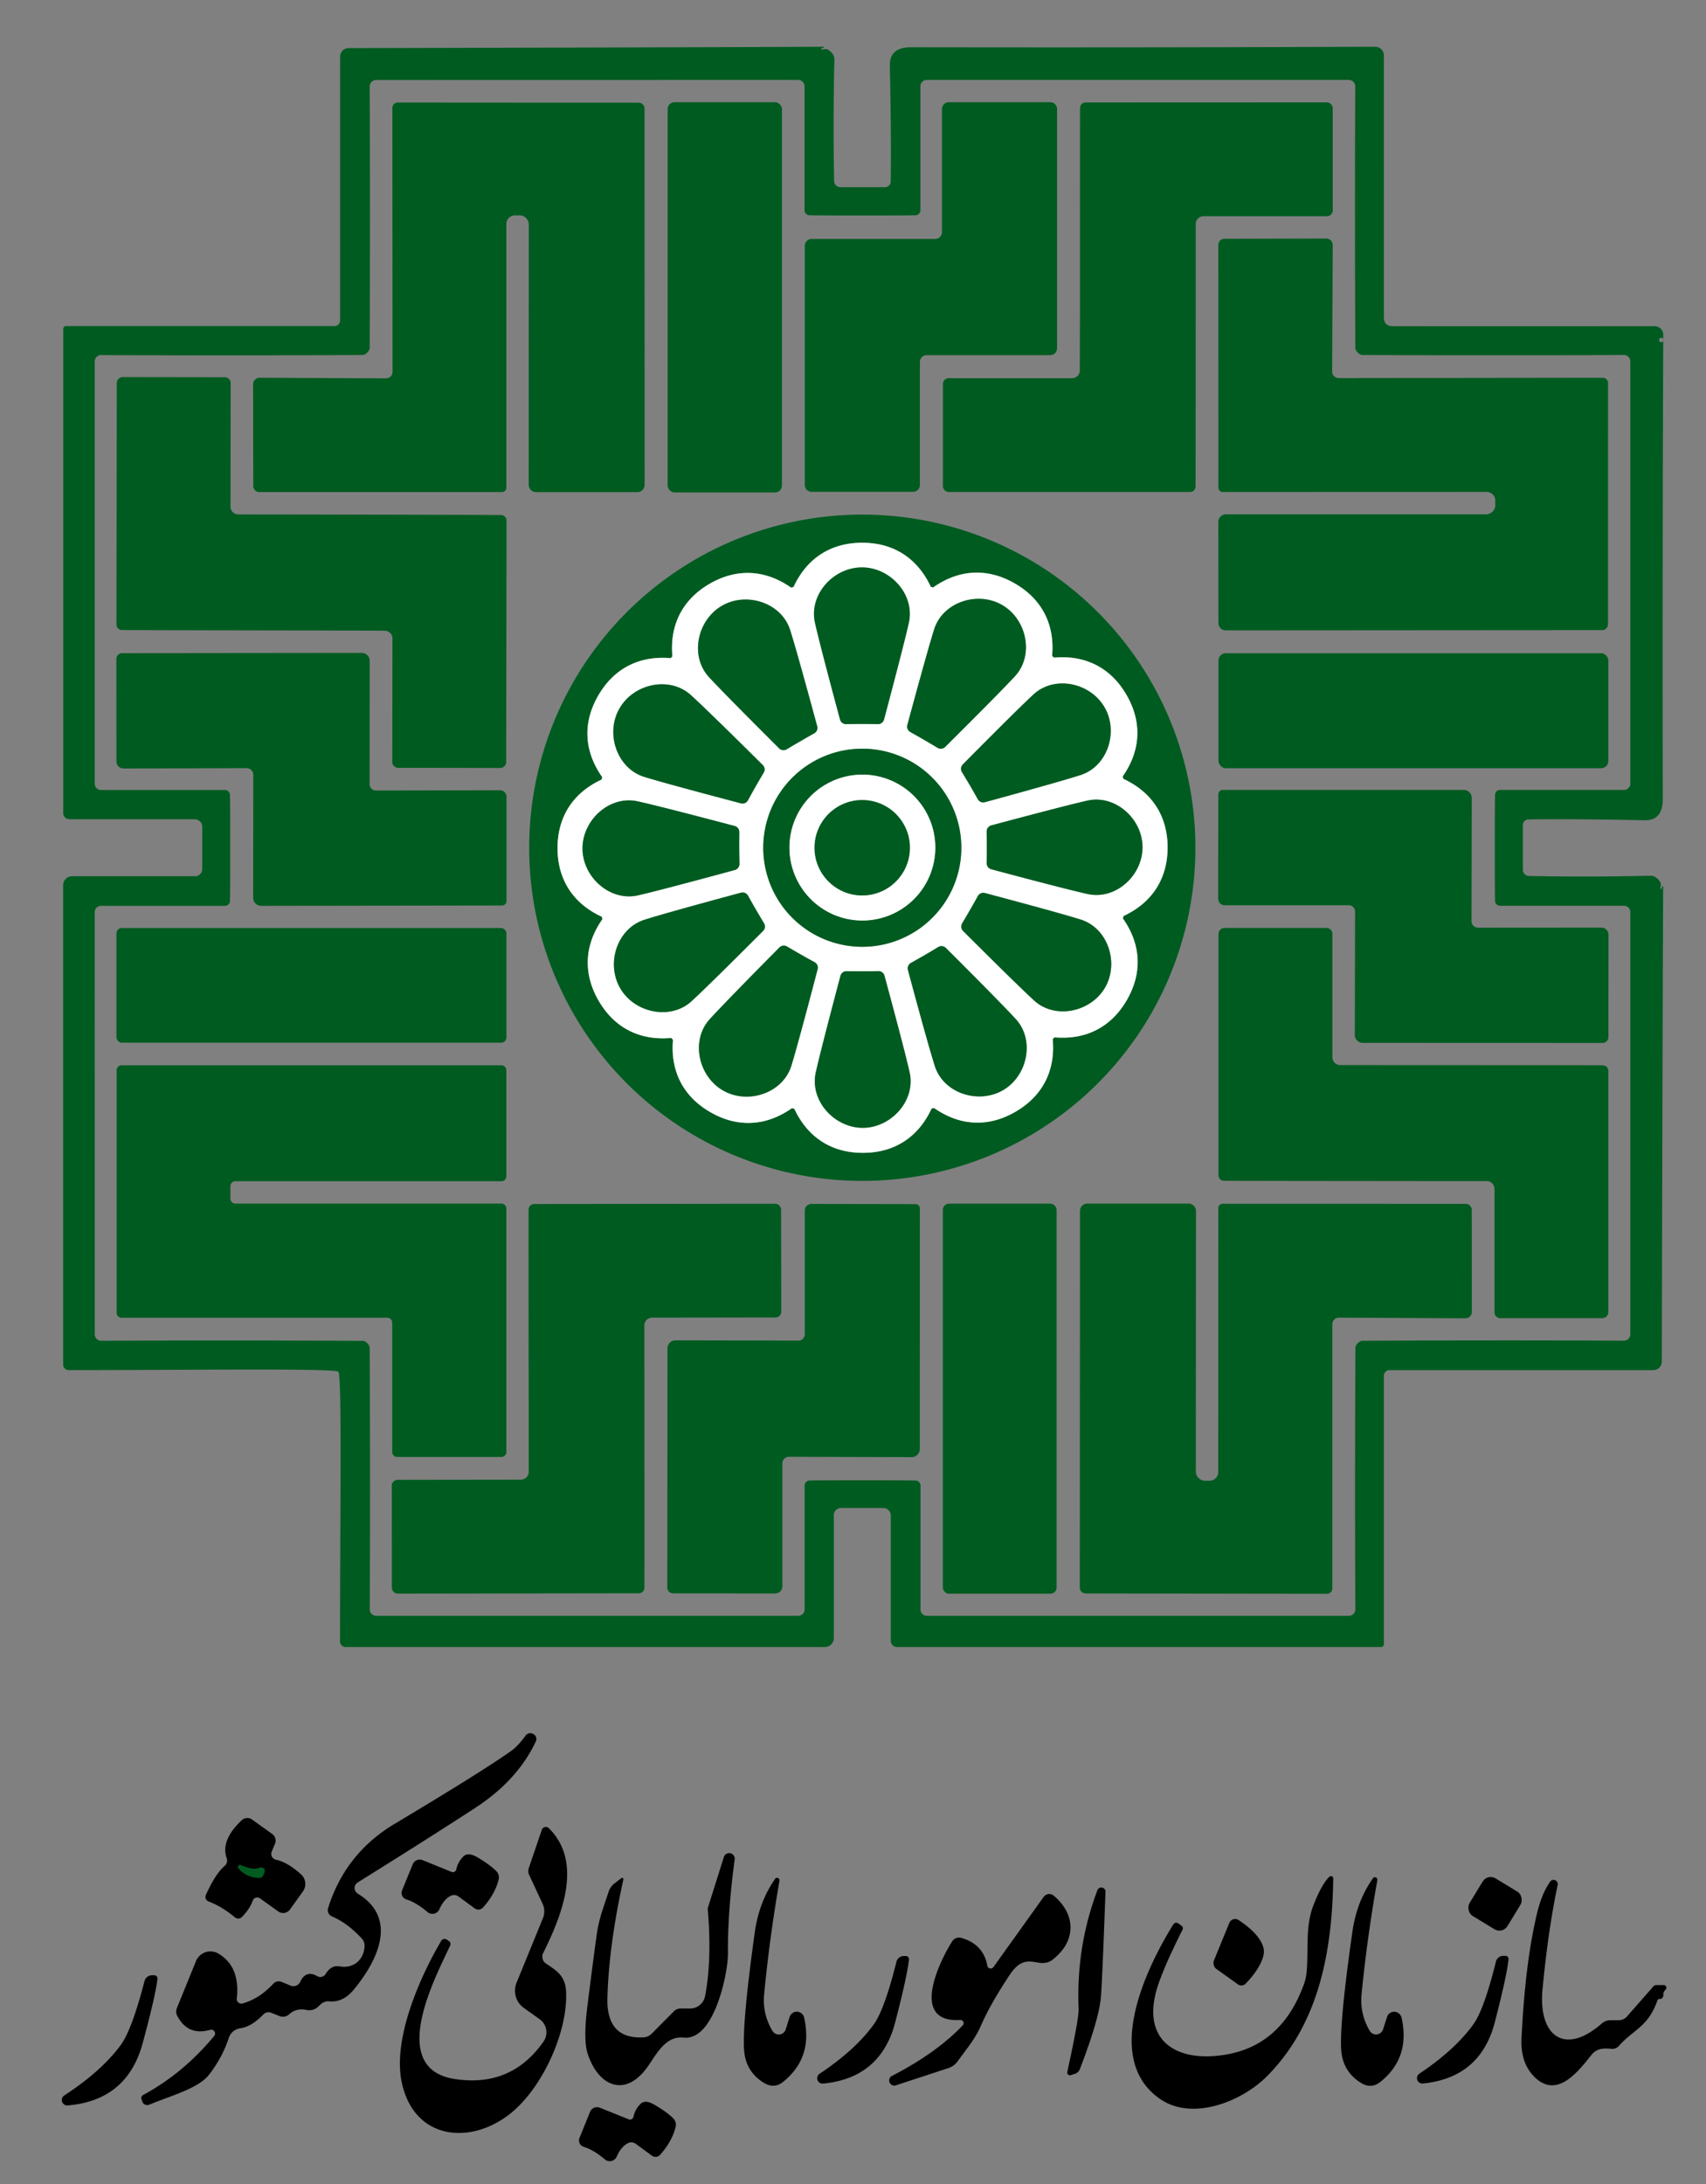 <svg xmlns="http://www.w3.org/2000/svg" viewBox="0.00 0.00 200.00 256.00"><rect x="0.00" y="0.00" width="200.00" height="256.00" fill="#808080" stroke="none"/><g stroke-width="2.00" fill="none" stroke-linecap="butt"><path stroke="#80ad90" vector-effect="non-scaling-stroke" d="   M 92.89 68.84   C 92.73 68.89 92.76 68.89 92.67 68.83   C 89.68 66.77 86.37 66.59 83.19 68.43   C 80.02 70.27 78.52 73.23 78.82 76.85   C 78.83 76.96 78.84 76.93 78.73 77.05   C 78.61 77.17 78.64 77.15 78.53 77.14   C 74.91 76.86 71.96 78.36 70.13 81.54   C 68.29 84.72 68.48 88.03 70.55 91.02   C 70.61 91.11 70.61 91.08 70.57 91.24   C 70.52 91.39 70.54 91.37 70.44 91.42   C 67.16 92.98 65.36 95.75 65.36 99.43   C 65.37 103.10 67.18 105.87 70.47 107.42   C 70.57 107.47 70.55 107.44 70.59 107.60   C 70.63 107.76 70.64 107.73 70.57 107.82   C 68.51 110.81 68.34 114.12 70.18 117.30   C 72.02 120.48 74.98 121.97 78.60 121.67   C 78.71 121.66 78.68 121.65 78.79 121.77   C 78.91 121.88 78.90 121.85 78.89 121.96   C 78.60 125.58 80.10 128.54 83.29 130.37   C 86.47 132.20 89.78 132.01 92.76 129.95   C 92.85 129.88 92.82 129.89 92.98 129.93   C 93.14 129.97 93.11 129.95 93.16 130.05   C 94.72 133.33 97.50 135.14 101.17 135.13   C 104.84 135.13 107.62 133.31 109.17 130.03   C 109.21 129.93 109.19 129.95 109.35 129.91   C 109.51 129.86 109.48 129.86 109.57 129.92   C 112.56 131.98 115.87 132.16 119.04 130.32   C 122.22 128.48 123.72 125.52 123.42 121.90   C 123.41 121.79 123.39 121.82 123.51 121.70   C 123.63 121.58 123.60 121.60 123.71 121.60   C 127.33 121.89 130.28 120.39 132.11 117.21   C 133.94 114.03 133.76 110.72 131.69 107.73   C 131.63 107.64 131.63 107.67 131.67 107.51   C 131.72 107.36 131.70 107.38 131.80 107.33   C 135.08 105.77 136.88 102.99 136.88 99.32   C 136.87 95.65 135.06 92.88 131.77 91.33   C 131.67 91.28 131.69 91.30 131.65 91.15   C 131.61 90.99 131.60 91.02 131.67 90.93   C 133.73 87.94 133.90 84.63 132.06 81.45   C 130.22 78.27 127.26 76.78 123.64 77.08   C 123.53 77.09 123.56 77.10 123.45 76.98   C 123.33 76.87 123.34 76.90 123.35 76.79   C 123.64 73.17 122.14 70.21 118.95 68.38   C 115.77 66.55 112.46 66.74 109.48 68.80   C 109.39 68.87 109.42 68.86 109.26 68.82   C 109.10 68.78 109.12 68.80 109.08 68.70   C 107.52 65.42 104.74 63.61 101.07 63.62   C 97.39 63.62 94.62 65.44 93.07 68.72   C 93.02 68.82 93.05 68.80 92.89 68.84"></path><path stroke="#80ad90" vector-effect="non-scaling-stroke" d="   M 101.04 66.51   C 97.69 66.51 94.81 69.71 95.54 72.99   Q 96.10 75.50 98.48 84.34   A 0.73 0.73 0.0 0 0 99.20 84.88   Q 100.09 84.86 101.06 84.86   Q 102.02 84.86 102.91 84.88   A 0.73 0.73 0.0 0 0 103.64 84.33   Q 105.99 75.49 106.55 72.98   C 107.27 69.69 104.38 66.50 101.04 66.51"></path><path stroke="#80ad90" vector-effect="non-scaling-stroke" d="   M 84.63 71.01   C 81.73 72.69 80.84 76.90 83.12 79.37   Q 84.86 81.26 91.34 87.72   A 0.73 0.73 0.0 0 0 92.24 87.82   Q 93.00 87.36 93.84 86.88   Q 94.67 86.39 95.45 85.96   A 0.73 0.73 0.0 0 0 95.80 85.12   Q 93.41 76.30 92.63 73.85   C 91.61 70.64 87.51 69.33 84.63 71.01"></path><path stroke="#80ad90" vector-effect="non-scaling-stroke" d="   M 117.49 70.92   C 114.62 69.25 110.54 70.56 109.52 73.75   Q 108.75 76.19 106.37 84.98   A 0.73 0.73 0.0 0 0 106.73 85.81   Q 107.50 86.24 108.33 86.72   Q 109.16 87.20 109.92 87.66   A 0.73 0.73 0.0 0 0 110.81 87.55   Q 117.26 81.13 119.00 79.25   C 121.26 76.78 120.37 72.59 117.49 70.92"></path><path stroke="#80ad90" vector-effect="non-scaling-stroke" d="   M 72.62 83.05   C 70.95 85.95 72.30 90.05 75.52 91.06   Q 77.98 91.82 86.85 94.16   A 0.73 0.73 0.0 0 0 87.69 93.80   Q 88.11 93.02 88.59 92.18   Q 89.07 91.34 89.53 90.57   A 0.73 0.73 0.0 0 0 89.42 89.67   Q 82.90 83.21 81.00 81.48   C 78.50 79.21 74.28 80.13 72.62 83.05"></path><path stroke="#80ad90" vector-effect="non-scaling-stroke" d="   M 129.48 82.89   C 127.80 80.01 123.62 79.13 121.16 81.40   Q 119.28 83.14 112.88 89.60   A 0.73 0.73 0.0 0 0 112.77 90.50   Q 113.23 91.25 113.72 92.08   Q 114.20 92.91 114.63 93.68   A 0.73 0.73 0.0 0 0 115.46 94.03   Q 124.24 91.63 126.67 90.85   C 129.86 89.83 131.16 85.75 129.48 82.89"></path><path stroke="#80ad90" vector-effect="non-scaling-stroke" d="   M 112.70 99.37   A 11.61 11.61 0.0 0 0 101.09 87.76   A 11.61 11.61 0.0 0 0 89.48 99.37   A 11.61 11.61 0.0 0 0 101.09 110.98   A 11.61 11.61 0.0 0 0 112.70 99.37"></path><path stroke="#80ad90" vector-effect="non-scaling-stroke" d="   M 68.29 99.47   C 68.30 102.81 71.51 105.69 74.79 104.95   Q 77.30 104.38 86.14 101.98   A 0.73 0.73 0.0 0 0 86.69 101.25   Q 86.67 100.37 86.66 99.40   Q 86.66 98.43 86.67 97.54   A 0.73 0.73 0.0 0 0 86.13 96.82   Q 77.27 94.48 74.75 93.93   C 71.46 93.21 68.28 96.11 68.29 99.47"></path><path stroke="#80ad90" vector-effect="non-scaling-stroke" d="   M 133.94 99.31   C 133.94 95.99 130.76 93.12 127.50 93.84   Q 125.00 94.40 116.21 96.75   A 0.73 0.73 0.0 0 0 115.67 97.48   Q 115.68 98.36 115.68 99.32   Q 115.68 100.28 115.67 101.16   A 0.73 0.73 0.0 0 0 116.21 101.89   Q 125.00 104.24 127.50 104.79   C 130.77 105.52 133.94 102.65 133.94 99.31"></path><path stroke="#80ad90" vector-effect="non-scaling-stroke" d="   M 72.71 115.84   C 74.38 118.73 78.60 119.63 81.08 117.35   Q 82.98 115.61 89.46 109.12   A 0.73 0.73 0.0 0 0 89.56 108.21   Q 89.10 107.45 88.62 106.62   Q 88.13 105.78 87.70 105.00   A 0.73 0.73 0.0 0 0 86.86 104.64   Q 78.01 107.03 75.56 107.81   C 72.34 108.83 71.02 112.93 72.71 115.84"></path><path stroke="#80ad90" vector-effect="non-scaling-stroke" d="   M 129.56 115.74   C 131.21 112.86 129.89 108.79 126.70 107.79   Q 124.26 107.02 115.47 104.68   A 0.73 0.73 0.0 0 0 114.64 105.03   Q 114.21 105.81 113.73 106.64   Q 113.25 107.47 112.80 108.23   A 0.73 0.73 0.0 0 0 112.91 109.13   Q 119.35 115.55 121.24 117.28   C 123.71 119.53 127.89 118.63 129.56 115.74"></path><path stroke="#80ad90" vector-effect="non-scaling-stroke" d="   M 84.78 127.83   C 87.68 129.49 91.77 128.14 92.77 124.93   Q 93.53 122.47 95.85 113.62   A 0.73 0.73 0.0 0 0 95.49 112.78   Q 94.71 112.36 93.87 111.88   Q 93.03 111.40 92.27 110.95   A 0.73 0.73 0.0 0 0 91.37 111.06   Q 84.93 117.57 83.20 119.47   C 80.94 121.96 81.87 126.17 84.78 127.83"></path><path stroke="#80ad90" vector-effect="non-scaling-stroke" d="   M 117.58 127.79   C 120.46 126.12 121.35 121.92 119.08 119.45   Q 117.35 117.56 110.89 111.12   A 0.73 0.73 0.0 0 0 109.99 111.01   Q 109.23 111.47 108.40 111.96   Q 107.56 112.44 106.79 112.87   A 0.73 0.73 0.0 0 0 106.44 113.70   Q 108.81 122.51 109.59 124.95   C 110.60 128.15 114.69 129.46 117.58 127.79"></path><path stroke="#80ad90" vector-effect="non-scaling-stroke" d="   M 101.15 132.20   C 104.49 132.19 107.37 128.99 106.64 125.71   Q 106.08 123.20 103.69 114.37   A 0.73 0.73 0.0 0 0 102.97 113.83   Q 102.08 113.85 101.11 113.85   Q 100.15 113.85 99.26 113.84   A 0.73 0.73 0.0 0 0 98.53 114.38   Q 96.19 123.22 95.63 125.73   C 94.92 129.02 97.81 132.20 101.15 132.20"></path><path stroke="#80ad90" vector-effect="non-scaling-stroke" d="   M 109.65 99.35   A 8.55 8.55 0.0 0 0 101.10 90.80   A 8.55 8.55 0.0 0 0 92.55 99.35   A 8.55 8.55 0.0 0 0 101.10 107.90   A 8.55 8.55 0.0 0 0 109.65 99.35"></path><path stroke="#80ad90" vector-effect="non-scaling-stroke" d="   M 106.67 99.37   A 5.59 5.59 0.0 0 0 101.08 93.78   A 5.59 5.59 0.0 0 0 95.49 99.37   A 5.59 5.59 0.0 0 0 101.08 104.96   A 5.59 5.59 0.0 0 0 106.67 99.37"></path><path stroke="#002e11" vector-effect="non-scaling-stroke" d="   M 27.95 218.99   Q 28.90 220.10 30.38 220.12   A 0.50 0.49 13.9 0 0 30.84 219.85   Q 31.14 219.26 31.00 219.08   A 0.49 0.47 59.0 0 0 30.44 218.93   Q 29.65 219.26 28.23 218.62   A 0.24 0.24 0.0 0 0 27.95 218.99"></path></g><path fill="#005b21" d="   M 162.50 37.97   Q 162.76 38.23 163.24 38.23   Q 174.23 38.24 193.96 38.23   A 1.03 1.02 0.3 0 1 194.99 39.26   Q 194.88 67.04 194.93 93.64   Q 194.94 96.19 192.80 96.15   Q 184.14 95.97 179.19 96.05   A 0.67 0.66 -0.4 0 0 178.53 96.71   L 178.53 101.96   A 0.73 0.72 0.8 0 0 179.24 102.68   Q 186.37 102.82 193.49 102.65   Q 194.12 102.64 194.62 103.36   Q 194.78 103.58 194.64 104.10   A 0.07 0.07 0.0 0 0 194.78 104.15   L 194.89 103.89   A 0.05 0.05 0.0 0 1 194.98 103.91   Q 194.92 114.68 194.82 159.60   A 1.00 1.00 0.0 0 1 193.82 160.60   L 162.88 160.60   A 0.65 0.64 90.0 0 0 162.24 161.25   L 162.24 192.73   A 0.34 0.33 0.0 0 1 161.90 193.06   L 105.17 193.06   A 0.74 0.73 -0.0 0 1 104.43 192.33   L 104.43 177.65   A 0.89 0.88 90.0 0 0 103.55 176.76   L 98.59 176.76   A 0.84 0.84 0.0 0 0 97.75 177.60   L 97.75 192.01   A 1.05 1.05 0.0 0 1 96.70 193.06   L 40.52 193.06   A 0.66 0.66 0.0 0 1 39.86 192.40   C 39.86 178.41 40.10 161.23 39.67 160.79   C 39.23 160.36 22.05 160.60 8.06 160.60   A 0.66 0.66 0.0 0 1 7.40 159.94   L 7.40 103.76   A 1.05 1.05 0.0 0 1 8.45 102.71   L 22.86 102.71   A 0.84 0.84 0.0 0 0 23.71 101.87   L 23.71 96.91   A 0.89 0.88 0.0 0 0 22.82 96.03   L 8.14 96.03   A 0.74 0.73 -90.0 0 1 7.41 95.29   L 7.41 38.56   A 0.34 0.33 -90.0 0 1 7.74 38.22   L 39.22 38.22   A 0.65 0.64 0.0 0 0 39.87 37.58   L 39.87 6.64   A 1.00 1.00 0.0 0 1 40.87 5.64   Q 85.79 5.54 96.56 5.48   A 0.05 0.05 0.0 0 1 96.58 5.57   L 96.32 5.68   A 0.07 0.07 0.0 0 0 96.37 5.82   Q 96.89 5.68 97.11 5.84   Q 97.83 6.35 97.82 6.97   Q 97.65 14.09 97.79 21.22   A 0.73 0.72 89.2 0 0 98.51 21.94   L 103.76 21.94   A 0.67 0.66 -89.6 0 0 104.42 21.28   Q 104.50 16.33 104.32 7.67   Q 104.28 5.53 106.83 5.54   Q 133.43 5.59 161.21 5.48   A 1.03 1.02 89.7 0 1 162.24 6.51   Q 162.23 26.24 162.24 37.23   Q 162.24 37.71 162.50 37.97   Z   M 43.05 41.33   Q 42.77 41.61 42.51 41.61   Q 26.73 41.69 11.86 41.62   A 0.76 0.75 -89.6 0 0 11.10 42.38   L 11.10 91.85   A 0.75 0.74 90.0 0 0 11.84 92.60   L 26.38 92.60   A 0.59 0.58 88.8 0 1 26.96 93.16   Q 26.99 94.02 26.99 99.39   Q 26.99 104.76 26.96 105.62   A 0.59 0.58 -88.8 0 1 26.38 106.18   L 11.84 106.18   A 0.75 0.74 90.0 0 0 11.10 106.93   L 11.11 156.40   A 0.76 0.75 89.6 0 0 11.87 157.16   Q 26.74 157.09 42.51 157.17   Q 42.78 157.17 43.06 157.45   Q 43.34 157.73 43.34 158.00   Q 43.42 173.77 43.35 188.64   A 0.76 0.75 0.4 0 0 44.11 189.40   L 93.58 189.40   A 0.75 0.74 0.0 0 0 94.33 188.66   L 94.33 174.12   A 0.59 0.58 -1.2 0 1 94.89 173.54   Q 95.75 173.51 101.12 173.51   Q 106.49 173.51 107.35 173.54   A 0.59 0.58 1.2 0 1 107.91 174.12   L 107.91 188.66   A 0.75 0.74 -0.0 0 0 108.66 189.40   L 158.13 189.40   A 0.76 0.75 -0.4 0 0 158.89 188.64   Q 158.82 173.77 158.90 157.99   Q 158.90 157.73 159.18 157.44   Q 159.46 157.16 159.73 157.16   Q 175.50 157.08 190.37 157.15   A 0.76 0.75 -89.6 0 0 191.13 156.39   L 191.13 106.92   A 0.75 0.74 90.0 0 0 190.39 106.17   L 175.85 106.17   A 0.59 0.58 88.8 0 1 175.27 105.61   Q 175.24 104.75 175.24 99.38   Q 175.24 94.02 175.27 93.16   A 0.59 0.58 -88.8 0 1 175.85 92.59   L 190.39 92.59   A 0.75 0.74 90.0 0 0 191.13 91.84   L 191.13 42.37   A 0.76 0.75 89.6 0 0 190.37 41.61   Q 175.50 41.68 159.72 41.61   Q 159.46 41.61 159.17 41.32   Q 158.89 41.04 158.89 40.78   Q 158.81 25.00 158.88 10.13   A 0.76 0.75 0.4 0 0 158.12 9.37   L 108.65 9.37   A 0.75 0.74 0.0 0 0 107.90 10.11   L 107.90 24.65   A 0.59 0.58 -1.2 0 1 107.34 25.23   Q 106.48 25.26 101.11 25.26   Q 95.75 25.26 94.89 25.23   A 0.59 0.58 1.2 0 1 94.32 24.65   L 94.32 10.11   A 0.75 0.74 -0.0 0 0 93.57 9.37   L 44.10 9.38   A 0.76 0.75 -0.4 0 0 43.34 10.14   Q 43.41 25.01 43.34 40.78   Q 43.34 41.05 43.05 41.33   Z   M 195.01 39.92   Q 194.94 39.64 194.88 39.61   A 0.28 0.27 75.2 0 0 194.62 40.09   Q 194.68 40.14 194.93 40.06   A 0.13 0.12 76.7 0 0 195.01 39.92   Z"></path><path fill="#005b21" d="   M 95.15 28.01   L 109.63 28.01   A 0.80 0.80 0.0 0 0 110.43 27.21   L 110.43 12.78   A 0.80 0.80 0.0 0 1 111.23 11.98   L 123.12 11.98   A 0.80 0.80 0.0 0 1 123.92 12.78   L 123.92 40.83   A 0.80 0.80 0.0 0 1 123.12 41.63   L 108.64 41.63   A 0.80 0.80 0.0 0 0 107.84 42.43   L 107.84 56.85   A 0.80 0.80 0.0 0 1 107.04 57.65   L 95.15 57.65   A 0.80 0.80 0.0 0 1 94.35 56.85   L 94.35 28.81   A 0.80 0.80 0.0 0 1 95.15 28.01   Z"></path><path fill="#005b21" d="   M 30.40 57.68   A 0.71 0.71 0.0 0 1 29.69 56.97   L 29.67 45.03   A 0.76 0.76 0.0 0 1 30.44 44.28   L 45.24 44.35   A 0.78 0.77 0.0 0 0 46.02 43.58   L 46.00 12.65   A 0.63 0.62 -90.0 0 1 46.62 12.02   L 74.87 12.04   A 0.69 0.68 0.0 0 1 75.56 12.72   L 75.57 56.83   A 0.86 0.86 0.0 0 1 74.71 57.69   L 62.86 57.69   A 0.88 0.87 89.7 0 1 61.98 56.81   L 61.99 26.34   A 1.10 1.10 0.0 0 0 60.84 25.24   L 60.49 25.25   A 1.02 1.01 -86.7 0 0 59.36 26.27   L 59.36 57.17   A 0.51 0.51 0.0 0 1 58.85 57.68   L 30.40 57.68   Z"></path><rect fill="#005b21" x="78.27" y="11.98" width="13.40" height="45.74" rx="0.80"></rect><path fill="#005b21" d="   M 140.18 34.79   Q 140.17 55.58 140.16 57.02   A 0.65 0.65 0.0 0 1 139.50 57.67   L 111.25 57.67   A 0.71 0.71 0.0 0 1 110.54 56.96   L 110.54 45.02   A 0.69 0.68 90.0 0 1 111.21 44.33   L 125.67 44.33   A 0.92 0.91 -0.0 0 0 126.59 43.42   Q 126.59 42.69 126.61 34.89   Q 126.60 14.09 126.62 12.66   A 0.65 0.65 0.0 0 1 127.27 12.01   L 155.53 12.00   A 0.71 0.71 0.0 0 1 156.24 12.71   L 156.24 24.65   A 0.69 0.68 90.0 0 1 155.56 25.34   L 141.10 25.34   A 0.92 0.91 -0.0 0 0 140.18 26.25   Q 140.18 26.99 140.18 34.79   Z"></path><path fill="#005b21" d="   M 142.83 28.70   A 0.71 0.71 0.0 0 1 143.54 27.99   L 155.48 27.96   A 0.76 0.76 0.0 0 1 156.24 28.73   L 156.17 43.54   A 0.78 0.77 90.0 0 0 156.94 44.32   L 187.89 44.28   A 0.63 0.62 -0.0 0 1 188.52 44.90   L 188.51 73.17   A 0.69 0.68 90.0 0 1 187.83 73.86   L 143.70 73.89   A 0.86 0.86 0.0 0 1 142.84 73.03   L 142.83 61.17   A 0.88 0.87 -0.3 0 1 143.71 60.29   L 174.20 60.29   A 1.10 1.10 0.0 0 0 175.30 59.14   L 175.29 58.79   A 1.02 1.01 3.2 0 0 174.27 57.66   L 143.35 57.67   A 0.51 0.51 0.0 0 1 142.84 57.16   L 142.83 28.70   Z"></path><path fill="#005b21" d="   M 36.48 60.31   Q 57.29 60.35 58.73 60.37   A 0.65 0.65 0.0 0 1 59.38 61.02   L 59.34 89.31   A 0.71 0.71 0.0 0 1 58.63 90.02   L 46.68 90.00   A 0.69 0.68 0.1 0 1 45.99 89.32   L 46.01 74.85   A 0.92 0.91 -90.0 0 0 45.10 73.93   Q 44.36 73.92 36.56 73.90   Q 15.74 73.87 14.30 73.85   A 0.65 0.65 0.0 0 1 13.65 73.20   L 13.69 44.91   A 0.71 0.71 0.0 0 1 14.40 44.20   L 26.36 44.22   A 0.69 0.68 0.1 0 1 27.04 44.90   L 27.02 59.37   A 0.92 0.91 -90.0 0 0 27.93 60.30   Q 28.67 60.30 36.48 60.31   Z"></path><path fill="#005b21" d="   M 140.14 99.37   A 39.05 39.05 0.0 0 1 101.09 138.42   A 39.05 39.05 0.0 0 1 62.04 99.37   A 39.05 39.05 0.0 0 1 101.09 60.32   A 39.05 39.05 0.0 0 1 140.14 99.37   Z   M 92.89 68.84   C 92.73 68.89 92.76 68.89 92.67 68.83   C 89.68 66.77 86.37 66.59 83.19 68.43   C 80.02 70.27 78.52 73.23 78.82 76.85   C 78.83 76.96 78.84 76.93 78.73 77.05   C 78.61 77.17 78.64 77.15 78.53 77.14   C 74.91 76.86 71.96 78.36 70.13 81.54   C 68.29 84.72 68.48 88.03 70.55 91.02   C 70.61 91.11 70.61 91.08 70.57 91.24   C 70.52 91.39 70.54 91.37 70.44 91.42   C 67.16 92.98 65.36 95.75 65.36 99.43   C 65.37 103.10 67.18 105.87 70.47 107.42   C 70.57 107.47 70.55 107.44 70.59 107.60   C 70.63 107.76 70.64 107.73 70.57 107.82   C 68.51 110.81 68.34 114.12 70.18 117.30   C 72.02 120.48 74.98 121.97 78.60 121.67   C 78.71 121.66 78.68 121.65 78.79 121.77   C 78.91 121.88 78.90 121.85 78.89 121.96   C 78.60 125.58 80.10 128.54 83.29 130.37   C 86.47 132.20 89.78 132.01 92.76 129.95   C 92.85 129.88 92.82 129.89 92.98 129.93   C 93.14 129.97 93.11 129.95 93.16 130.05   C 94.72 133.33 97.50 135.14 101.17 135.13   C 104.84 135.13 107.62 133.31 109.17 130.03   C 109.21 129.93 109.19 129.95 109.35 129.91   C 109.51 129.86 109.48 129.86 109.57 129.92   C 112.56 131.98 115.87 132.16 119.04 130.32   C 122.22 128.48 123.72 125.52 123.42 121.90   C 123.41 121.79 123.39 121.82 123.51 121.70   C 123.63 121.58 123.60 121.60 123.71 121.60   C 127.33 121.89 130.28 120.39 132.11 117.21   C 133.94 114.03 133.76 110.72 131.69 107.73   C 131.63 107.64 131.63 107.67 131.67 107.51   C 131.72 107.36 131.70 107.38 131.80 107.33   C 135.08 105.77 136.88 102.99 136.88 99.32   C 136.87 95.65 135.06 92.88 131.77 91.33   C 131.67 91.28 131.69 91.30 131.65 91.15   C 131.61 90.99 131.60 91.02 131.67 90.93   C 133.73 87.94 133.90 84.63 132.06 81.45   C 130.22 78.27 127.26 76.78 123.64 77.08   C 123.53 77.09 123.56 77.10 123.45 76.98   C 123.33 76.87 123.34 76.90 123.35 76.79   C 123.64 73.17 122.14 70.21 118.95 68.38   C 115.77 66.55 112.46 66.74 109.48 68.80   C 109.39 68.87 109.42 68.86 109.26 68.82   C 109.10 68.78 109.12 68.80 109.08 68.70   C 107.52 65.42 104.74 63.61 101.07 63.62   C 97.39 63.62 94.62 65.44 93.07 68.72   C 93.02 68.82 93.05 68.80 92.89 68.84   Z"></path><path fill="#ffffff" d="   M 101.07 63.62   C 104.74 63.61 107.52 65.42 109.08 68.70   C 109.12 68.80 109.10 68.78 109.26 68.82   C 109.42 68.86 109.39 68.87 109.48 68.80   C 112.46 66.74 115.77 66.55 118.95 68.38   C 122.14 70.21 123.64 73.17 123.35 76.79   C 123.34 76.90 123.33 76.87 123.45 76.98   C 123.56 77.10 123.53 77.09 123.64 77.08   C 127.26 76.78 130.22 78.27 132.06 81.45   C 133.90 84.63 133.73 87.94 131.67 90.93   C 131.60 91.02 131.61 90.99 131.65 91.15   C 131.69 91.30 131.67 91.28 131.77 91.33   C 135.06 92.88 136.87 95.65 136.88 99.32   C 136.88 102.99 135.08 105.77 131.80 107.33   C 131.70 107.38 131.72 107.36 131.67 107.51   C 131.63 107.67 131.63 107.64 131.69 107.73   C 133.76 110.72 133.94 114.03 132.11 117.21   C 130.28 120.39 127.33 121.89 123.71 121.60   C 123.60 121.60 123.63 121.58 123.51 121.70   C 123.39 121.82 123.41 121.79 123.42 121.90   C 123.72 125.52 122.22 128.48 119.04 130.32   C 115.87 132.16 112.56 131.98 109.57 129.92   C 109.48 129.86 109.51 129.86 109.35 129.91   C 109.19 129.95 109.21 129.93 109.17 130.03   C 107.62 133.31 104.84 135.13 101.17 135.13   C 97.50 135.14 94.72 133.33 93.16 130.05   C 93.11 129.95 93.14 129.97 92.98 129.93   C 92.82 129.89 92.85 129.88 92.76 129.95   C 89.78 132.01 86.47 132.20 83.29 130.37   C 80.10 128.54 78.60 125.58 78.89 121.96   C 78.90 121.85 78.91 121.88 78.79 121.77   C 78.68 121.65 78.71 121.66 78.60 121.67   C 74.98 121.97 72.02 120.48 70.18 117.30   C 68.34 114.12 68.51 110.81 70.57 107.82   C 70.64 107.73 70.63 107.76 70.59 107.60   C 70.55 107.44 70.57 107.47 70.47 107.42   C 67.18 105.87 65.37 103.10 65.36 99.43   C 65.36 95.75 67.16 92.98 70.44 91.42   C 70.54 91.37 70.52 91.39 70.57 91.24   C 70.61 91.08 70.61 91.11 70.55 91.02   C 68.48 88.03 68.29 84.72 70.13 81.54   C 71.96 78.36 74.91 76.86 78.53 77.14   C 78.64 77.15 78.61 77.17 78.73 77.05   C 78.84 76.93 78.83 76.96 78.82 76.85   C 78.52 73.23 80.02 70.27 83.19 68.43   C 86.37 66.59 89.68 66.77 92.67 68.83   C 92.76 68.89 92.73 68.89 92.89 68.84   C 93.05 68.80 93.02 68.82 93.07 68.72   C 94.62 65.44 97.39 63.62 101.07 63.62   Z   M 101.04 66.51   C 97.69 66.51 94.81 69.71 95.54 72.99   Q 96.10 75.50 98.48 84.34   A 0.73 0.73 0.0 0 0 99.20 84.88   Q 100.09 84.86 101.06 84.86   Q 102.02 84.86 102.91 84.88   A 0.73 0.73 0.0 0 0 103.64 84.33   Q 105.99 75.49 106.55 72.98   C 107.27 69.69 104.38 66.50 101.04 66.51   Z   M 84.63 71.01   C 81.73 72.69 80.84 76.90 83.12 79.37   Q 84.86 81.26 91.34 87.72   A 0.73 0.73 0.0 0 0 92.24 87.82   Q 93.00 87.36 93.84 86.88   Q 94.67 86.39 95.45 85.96   A 0.73 0.73 0.0 0 0 95.80 85.12   Q 93.41 76.30 92.63 73.85   C 91.61 70.64 87.51 69.33 84.63 71.01   Z   M 117.49 70.92   C 114.62 69.25 110.54 70.56 109.52 73.75   Q 108.75 76.19 106.37 84.98   A 0.73 0.73 0.0 0 0 106.73 85.81   Q 107.50 86.24 108.33 86.72   Q 109.16 87.20 109.92 87.66   A 0.73 0.73 0.0 0 0 110.81 87.55   Q 117.26 81.13 119.00 79.25   C 121.26 76.78 120.37 72.59 117.49 70.92   Z   M 72.62 83.05   C 70.95 85.95 72.30 90.05 75.52 91.06   Q 77.98 91.82 86.85 94.16   A 0.73 0.73 0.0 0 0 87.69 93.80   Q 88.11 93.02 88.59 92.18   Q 89.07 91.34 89.53 90.57   A 0.73 0.73 0.0 0 0 89.42 89.67   Q 82.90 83.21 81.00 81.48   C 78.50 79.21 74.28 80.13 72.62 83.05   Z   M 129.48 82.89   C 127.80 80.01 123.62 79.13 121.16 81.40   Q 119.28 83.14 112.88 89.60   A 0.73 0.73 0.0 0 0 112.77 90.50   Q 113.23 91.25 113.72 92.08   Q 114.20 92.91 114.63 93.68   A 0.73 0.73 0.0 0 0 115.46 94.03   Q 124.24 91.63 126.67 90.85   C 129.86 89.83 131.16 85.75 129.48 82.89   Z   M 112.70 99.37   A 11.61 11.61 0.0 0 0 101.09 87.76   A 11.61 11.61 0.0 0 0 89.48 99.37   A 11.61 11.61 0.0 0 0 101.09 110.98   A 11.61 11.61 0.0 0 0 112.70 99.37   Z   M 68.29 99.47   C 68.30 102.81 71.51 105.69 74.79 104.95   Q 77.30 104.38 86.14 101.98   A 0.73 0.73 0.0 0 0 86.69 101.25   Q 86.67 100.37 86.66 99.40   Q 86.66 98.43 86.67 97.54   A 0.73 0.73 0.0 0 0 86.13 96.82   Q 77.27 94.48 74.75 93.93   C 71.46 93.21 68.28 96.11 68.29 99.47   Z   M 133.94 99.31   C 133.94 95.99 130.76 93.12 127.50 93.84   Q 125.00 94.40 116.21 96.75   A 0.73 0.73 0.0 0 0 115.67 97.48   Q 115.68 98.36 115.68 99.32   Q 115.68 100.28 115.67 101.16   A 0.73 0.73 0.0 0 0 116.21 101.89   Q 125.00 104.24 127.50 104.79   C 130.77 105.52 133.94 102.65 133.94 99.31   Z   M 72.71 115.84   C 74.38 118.73 78.60 119.63 81.08 117.35   Q 82.98 115.61 89.46 109.12   A 0.73 0.73 0.0 0 0 89.56 108.21   Q 89.10 107.45 88.62 106.62   Q 88.13 105.78 87.70 105.00   A 0.73 0.73 0.0 0 0 86.86 104.64   Q 78.01 107.03 75.56 107.81   C 72.34 108.83 71.02 112.93 72.71 115.84   Z   M 129.56 115.74   C 131.21 112.86 129.89 108.79 126.70 107.79   Q 124.26 107.02 115.47 104.68   A 0.73 0.73 0.0 0 0 114.64 105.03   Q 114.21 105.81 113.73 106.64   Q 113.25 107.47 112.80 108.23   A 0.73 0.73 0.0 0 0 112.91 109.13   Q 119.35 115.55 121.24 117.28   C 123.71 119.53 127.89 118.63 129.56 115.74   Z   M 84.78 127.83   C 87.68 129.49 91.77 128.14 92.77 124.93   Q 93.53 122.47 95.85 113.62   A 0.73 0.73 0.0 0 0 95.49 112.78   Q 94.71 112.36 93.87 111.88   Q 93.03 111.40 92.27 110.95   A 0.73 0.73 0.0 0 0 91.37 111.06   Q 84.93 117.57 83.20 119.47   C 80.94 121.96 81.87 126.17 84.78 127.83   Z   M 117.58 127.79   C 120.46 126.12 121.35 121.92 119.08 119.45   Q 117.35 117.56 110.89 111.12   A 0.73 0.73 0.0 0 0 109.99 111.01   Q 109.23 111.47 108.40 111.96   Q 107.56 112.44 106.79 112.87   A 0.73 0.73 0.0 0 0 106.44 113.70   Q 108.81 122.51 109.59 124.95   C 110.60 128.15 114.69 129.46 117.58 127.79   Z   M 101.15 132.20   C 104.49 132.19 107.37 128.99 106.64 125.71   Q 106.08 123.20 103.69 114.37   A 0.73 0.73 0.0 0 0 102.97 113.83   Q 102.08 113.85 101.11 113.85   Q 100.15 113.85 99.26 113.84   A 0.73 0.73 0.0 0 0 98.53 114.38   Q 96.19 123.22 95.63 125.73   C 94.92 129.02 97.81 132.20 101.15 132.20   Z"></path><path fill="#005b21" d="   M 101.04 66.51   C 104.38 66.50 107.27 69.69 106.55 72.98   Q 105.99 75.49 103.64 84.33   A 0.73 0.73 0.0 0 1 102.91 84.88   Q 102.02 84.86 101.06 84.86   Q 100.09 84.86 99.20 84.88   A 0.73 0.73 0.0 0 1 98.48 84.34   Q 96.10 75.50 95.54 72.99   C 94.81 69.71 97.69 66.51 101.04 66.51   Z"></path><path fill="#005b21" d="   M 84.63 71.01   C 87.51 69.33 91.61 70.64 92.63 73.85   Q 93.41 76.30 95.80 85.12   A 0.73 0.73 0.0 0 1 95.45 85.96   Q 94.67 86.39 93.84 86.88   Q 93.00 87.36 92.24 87.82   A 0.73 0.73 0.0 0 1 91.34 87.72   Q 84.86 81.26 83.12 79.37   C 80.84 76.90 81.73 72.69 84.63 71.01   Z"></path><path fill="#005b21" d="   M 117.49 70.92   C 120.37 72.59 121.26 76.78 119.00 79.25   Q 117.26 81.13 110.81 87.55   A 0.73 0.73 0.0 0 1 109.92 87.66   Q 109.16 87.20 108.33 86.72   Q 107.50 86.24 106.73 85.81   A 0.73 0.73 0.0 0 1 106.37 84.98   Q 108.75 76.19 109.52 73.75   C 110.54 70.56 114.62 69.25 117.49 70.92   Z"></path><path fill="#005b21" d="   M 59.38 105.63   A 0.52 0.51 -0.0 0 1 58.86 106.14   L 30.63 106.18   A 0.94 0.94 0.0 0 1 29.68 105.24   L 29.69 90.81   A 0.77 0.76 -0.0 0 0 28.92 90.04   L 14.48 90.08   A 0.83 0.83 0.0 0 1 13.65 89.24   L 13.64 77.25   A 0.68 0.68 0.0 0 1 14.32 76.56   L 42.40 76.53   A 0.93 0.93 0.0 0 1 43.34 77.46   L 43.33 91.92   A 0.74 0.74 0.0 0 0 44.08 92.66   L 58.62 92.63   A 0.77 0.76 90.0 0 1 59.38 93.40   L 59.38 105.63   Z"></path><rect fill="#005b21" x="142.85" y="76.57" width="45.70" height="13.48" rx="0.84"></rect><path fill="#005b21" d="   M 88.59 92.18   Q 88.11 93.02 87.69 93.80   A 0.73 0.73 0.0 0 1 86.85 94.16   Q 77.98 91.82 75.52 91.06   C 72.30 90.05 70.95 85.95 72.62 83.05   C 74.28 80.13 78.50 79.21 81.00 81.48   Q 82.90 83.21 89.42 89.67   A 0.73 0.73 0.0 0 1 89.53 90.57   Q 89.07 91.34 88.59 92.18   Z"></path><path fill="#005b21" d="   M 129.48 82.89   C 131.16 85.75 129.86 89.83 126.67 90.85   Q 124.24 91.63 115.46 94.03   A 0.73 0.73 0.0 0 1 114.63 93.68   Q 114.20 92.91 113.72 92.08   Q 113.23 91.25 112.77 90.50   A 0.73 0.73 0.0 0 1 112.88 89.60   Q 119.28 83.14 121.16 81.40   C 123.62 79.13 127.80 80.01 129.48 82.89   Z"></path><path fill="#005b21" d="   M 112.70 99.37   A 11.61 11.61 0.0 0 1 101.09 110.98   A 11.61 11.61 0.0 0 1 89.48 99.37   A 11.61 11.61 0.0 0 1 101.09 87.76   A 11.61 11.61 0.0 0 1 112.70 99.37   Z   M 109.65 99.35   A 8.55 8.55 0.0 0 0 101.10 90.80   A 8.55 8.55 0.0 0 0 92.55 99.35   A 8.55 8.55 0.0 0 0 101.10 107.90   A 8.55 8.55 0.0 0 0 109.65 99.35   Z"></path><path fill="#ffffff" d="   M 109.65 99.35   A 8.55 8.55 0.0 0 1 101.10 107.90   A 8.55 8.55 0.0 0 1 92.55 99.35   A 8.55 8.55 0.0 0 1 101.10 90.80   A 8.55 8.55 0.0 0 1 109.65 99.35   Z   M 106.67 99.37   A 5.59 5.59 0.0 0 0 101.08 93.78   A 5.59 5.59 0.0 0 0 95.49 99.37   A 5.59 5.59 0.0 0 0 101.08 104.96   A 5.59 5.59 0.0 0 0 106.67 99.37   Z"></path><path fill="#005b21" d="   M 142.83 93.10   A 0.52 0.51 0.1 0 1 143.35 92.59   L 171.60 92.59   A 0.94 0.94 0.0 0 1 172.54 93.54   L 172.51 107.98   A 0.77 0.76 0.1 0 0 173.28 108.74   L 187.73 108.73   A 0.83 0.83 0.0 0 1 188.57 109.57   L 188.56 121.57   A 0.68 0.68 0.0 0 1 187.88 122.25   L 159.77 122.24   A 0.93 0.93 0.0 0 1 158.83 121.31   L 158.86 106.85   A 0.74 0.74 0.0 0 0 158.12 106.11   L 143.57 106.11   A 0.77 0.76 -89.9 0 1 142.81 105.34   L 142.83 93.10   Z"></path><path fill="#005b21" d="   M 68.29 99.47   C 68.28 96.11 71.46 93.21 74.75 93.93   Q 77.27 94.48 86.13 96.82   A 0.73 0.73 0.0 0 1 86.67 97.54   Q 86.66 98.43 86.66 99.40   Q 86.67 100.37 86.69 101.25   A 0.73 0.73 0.0 0 1 86.14 101.98   Q 77.30 104.38 74.79 104.95   C 71.51 105.69 68.30 102.81 68.29 99.47   Z"></path><circle fill="#005b21" cx="101.08" cy="99.37" r="5.59"></circle><path fill="#005b21" d="   M 133.94 99.31   C 133.94 102.65 130.77 105.52 127.50 104.79   Q 125.00 104.24 116.21 101.89   A 0.73 0.73 0.0 0 1 115.67 101.16   Q 115.68 100.28 115.68 99.32   Q 115.68 98.36 115.67 97.48   A 0.73 0.73 0.0 0 1 116.21 96.75   Q 125.00 94.40 127.50 93.84   C 130.76 93.12 133.94 95.99 133.94 99.31   Z"></path><path fill="#005b21" d="   M 72.71 115.84   C 71.02 112.93 72.34 108.83 75.56 107.81   Q 78.01 107.03 86.86 104.64   A 0.73 0.73 0.0 0 1 87.70 105.00   Q 88.13 105.78 88.62 106.62   Q 89.10 107.45 89.56 108.21   A 0.73 0.73 0.0 0 1 89.46 109.12   Q 82.98 115.61 81.08 117.35   C 78.60 119.63 74.38 118.73 72.71 115.84   Z"></path><path fill="#005b21" d="   M 129.56 115.74   C 127.89 118.63 123.71 119.53 121.24 117.28   Q 119.35 115.55 112.91 109.13   A 0.73 0.73 0.0 0 1 112.80 108.23   Q 113.25 107.47 113.73 106.64   Q 114.21 105.81 114.64 105.03   A 0.73 0.73 0.0 0 1 115.47 104.68   Q 124.26 107.02 126.70 107.79   C 129.89 108.79 131.21 112.86 129.56 115.74   Z"></path><rect fill="#005b21" x="13.65" y="108.78" width="45.72" height="13.44" rx="0.62"></rect><path fill="#005b21" d="   M 165.75 138.44   Q 144.94 138.42 143.50 138.41   A 0.65 0.65 0.0 0 1 142.85 137.76   L 142.85 109.48   A 0.71 0.71 0.0 0 1 143.56 108.77   L 155.51 108.77   A 0.69 0.68 -0.0 0 1 156.20 109.45   L 156.20 123.92   A 0.92 0.91 90.0 0 0 157.11 124.84   Q 157.85 124.84 165.65 124.85   Q 186.46 124.85 187.90 124.87   A 0.65 0.65 0.0 0 1 188.55 125.52   L 188.55 153.80   A 0.71 0.71 0.0 0 1 187.84 154.51   L 175.89 154.51   A 0.69 0.68 0.0 0 1 175.20 153.83   L 175.20 139.36   A 0.92 0.91 90.0 0 0 174.29 138.44   Q 173.56 138.44 165.75 138.44   Z"></path><path fill="#005b21" d="   M 84.78 127.83   C 81.87 126.17 80.94 121.96 83.20 119.47   Q 84.93 117.57 91.37 111.06   A 0.73 0.73 0.0 0 1 92.27 110.95   Q 93.03 111.40 93.87 111.88   Q 94.71 112.36 95.49 112.78   A 0.73 0.73 0.0 0 1 95.85 113.62   Q 93.53 122.47 92.77 124.93   C 91.77 128.14 87.68 129.49 84.78 127.83   Z"></path><path fill="#005b21" d="   M 117.58 127.79   C 114.69 129.46 110.60 128.15 109.59 124.95   Q 108.81 122.51 106.44 113.70   A 0.73 0.73 0.0 0 1 106.79 112.87   Q 107.56 112.44 108.40 111.96   Q 109.23 111.47 109.99 111.01   A 0.73 0.73 0.0 0 1 110.89 111.12   Q 117.35 117.56 119.08 119.45   C 121.35 121.92 120.46 126.12 117.58 127.79   Z"></path><path fill="#005b21" d="   M 101.15 132.20   C 97.81 132.20 94.92 129.02 95.63 125.73   Q 96.19 123.22 98.53 114.38   A 0.73 0.73 0.0 0 1 99.26 113.84   Q 100.15 113.85 101.11 113.85   Q 102.08 113.85 102.97 113.83   A 0.73 0.73 0.0 0 1 103.69 114.37   Q 106.08 123.20 106.64 125.71   C 107.37 128.99 104.49 132.19 101.15 132.20   Z"></path><path fill="#005b21" d="   M 45.98 170.20   L 45.98 155.04   A 0.58 0.58 0.0 0 0 45.40 154.46   L 14.25 154.46   A 0.58 0.58 0.0 0 1 13.67 153.88   L 13.67 125.45   A 0.58 0.58 0.0 0 1 14.25 124.87   L 58.78 124.87   A 0.58 0.58 0.0 0 1 59.36 125.45   L 59.36 137.88   A 0.58 0.58 0.0 0 1 58.78 138.46   L 27.59 138.46   A 0.58 0.58 0.0 0 0 27.01 139.04   L 27.01 140.50   A 0.58 0.58 0.0 0 0 27.59 141.08   L 58.78 141.08   A 0.58 0.58 0.0 0 1 59.36 141.66   L 59.36 170.20   A 0.58 0.58 0.0 0 1 58.78 170.78   L 46.56 170.78   A 0.58 0.58 0.0 0 1 45.98 170.20   Z"></path><path fill="#005b21" d="   M 75.55 163.89   Q 75.56 184.67 75.55 186.11   A 0.65 0.65 0.0 0 1 74.90 186.76   L 46.65 186.80   A 0.71 0.71 0.0 0 1 45.94 186.09   L 45.93 174.15   A 0.69 0.68 89.9 0 1 46.61 173.46   L 61.06 173.44   A 0.92 0.91 -0.1 0 0 61.98 172.54   Q 61.98 171.80 61.98 164.00   Q 61.95 143.22 61.97 141.78   A 0.65 0.65 0.0 0 1 62.62 141.13   L 90.86 141.10   A 0.71 0.71 0.0 0 1 91.57 141.80   L 91.59 153.74   A 0.69 0.68 89.9 0 1 90.91 154.43   L 76.46 154.45   A 0.92 0.91 -0.1 0 0 75.54 155.36   Q 75.54 156.09 75.55 163.89   Z"></path><path fill="#005b21" d="   M 107.33 141.14   A 0.52 0.51 -89.9 0 1 107.84 141.66   L 107.83 169.86   A 0.94 0.94 0.0 0 1 106.89 170.80   L 92.48 170.76   A 0.77 0.76 -89.9 0 0 91.72 171.53   L 91.72 185.95   A 0.83 0.83 0.0 0 1 90.89 186.78   L 78.91 186.77   A 0.68 0.68 0.0 0 1 78.23 186.09   L 78.25 158.05   A 0.93 0.93 0.0 0 1 79.18 157.11   L 93.61 157.14   A 0.74 0.74 0.0 0 0 94.35 156.40   L 94.35 141.88   A 0.77 0.76 0.1 0 1 95.12 141.12   L 107.33 141.14   Z"></path><rect fill="#005b21" x="110.53" y="141.09" width="13.34" height="45.72" rx="0.72"></rect><path fill="#005b21" d="   M 171.83 141.11   A 0.71 0.71 0.0 0 1 172.54 141.82   L 172.55 153.77   A 0.76 0.76 0.0 0 1 171.78 154.53   L 156.97 154.45   A 0.78 0.77 0.0 0 0 156.19 155.22   L 156.19 186.19   A 0.63 0.62 -90.0 0 1 155.57 186.82   L 127.28 186.78   A 0.69 0.68 0.0 0 1 126.59 186.10   L 126.61 141.94   A 0.86 0.86 0.0 0 1 127.47 141.08   L 139.33 141.08   A 0.88 0.87 89.7 0 1 140.21 141.96   L 140.19 172.47   A 1.10 1.10 0.0 0 0 141.34 173.57   L 141.69 173.56   A 1.03 1.01 -86.7 0 0 142.82 172.54   L 142.83 141.60   A 0.51 0.51 0.0 0 1 143.34 141.10   L 171.83 141.11   Z"></path><path fill="#000000" d="   M 24.64 237.93   Q 22.05 238.67 20.79 236.31   A 1.10 1.09 42.2 0 1 20.74 235.37   L 22.98 229.87   A 1.83 1.83 0.0 0 1 25.60 228.99   Q 28.17 230.51 27.76 234.26   A 0.54 0.54 0.0 0 0 28.44 234.84   Q 30.43 234.27 32.03 232.53   A 0.88 0.87 32.1 0 1 33.01 232.31   L 34.07 232.75   A 0.88 0.87 23.5 0 0 35.19 232.31   Q 35.86 230.88 37.19 231.64   A 0.72 0.72 0.0 0 0 38.17 231.39   Q 38.81 230.33 39.78 230.49   C 41.52 230.79 42.65 229.66 42.74 228.15   A 1.28 1.28 0.0 0 0 42.39 227.20   Q 40.73 225.41 38.91 224.63   A 0.79 0.79 0.0 0 1 38.46 223.67   Q 40.48 217.24 46.27 213.78   Q 56.53 207.65 59.95 205.22   Q 60.73 204.66 61.62 203.44   A 0.68 0.68 0.0 0 1 62.56 203.28   L 62.61 203.31   A 0.66 0.65 -60.2 0 1 62.82 204.12   Q 60.68 208.68 55.69 211.93   Q 50.21 215.50 41.94 220.65   A 0.78 0.77 44.8 0 0 41.95 221.97   C 46.79 224.93 44.15 229.97 41.48 233.21   Q 40.22 234.74 38.61 234.59   A 1.29 1.29 0.0 0 0 37.58 234.95   L 37.32 235.20   A 1.54 1.54 0.0 0 1 35.93 235.60   Q 34.75 235.34 33.90 236.11   A 1.11 1.09 -54.3 0 1 32.75 236.31   L 31.80 235.93   A 0.85 0.84 -56.8 0 0 30.87 236.13   Q 29.51 237.55 28.17 237.75   A 1.65 1.65 0.0 0 0 26.82 238.88   Q 26.08 241.16 24.49 243.21   C 23.21 244.85 19.71 245.75 17.51 246.70   A 0.62 0.61 -20.9 0 1 16.68 246.33   L 16.58 246.03   A 0.38 0.38 0.0 0 1 16.76 245.58   Q 21.46 243.05 25.11 238.65   A 0.45 0.45 0.0 0 0 24.64 237.93   Z"></path><path fill="#000000" d="   M 29.63 222.79   Q 29.28 223.78 28.34 224.72   A 0.60 0.58 41.9 0 1 27.55 224.75   Q 25.97 223.45 24.45 222.88   A 0.56 0.56 0.0 0 1 24.13 222.13   Q 25.25 219.64 26.34 218.71   A 0.81 0.81 0.0 0 0 26.58 217.83   Q 25.83 215.72 28.34 213.36   A 0.95 0.95 0.0 0 1 29.55 213.28   L 31.91 214.97   A 0.97 0.96 -61.3 0 1 32.24 216.12   L 31.85 217.05   A 0.70 0.69 -73.1 0 0 32.35 217.99   Q 33.67 218.26 35.28 219.69   A 1.52 1.51 -51.7 0 1 35.51 221.71   L 33.99 223.83   A 0.99 0.98 35.6 0 1 32.62 224.05   L 30.48 222.52   A 0.56 0.55 27.1 0 0 29.63 222.79   Z   M 27.95 218.99   Q 28.90 220.10 30.38 220.12   A 0.50 0.49 13.9 0 0 30.84 219.85   Q 31.14 219.26 31.00 219.08   A 0.49 0.47 59.0 0 0 30.44 218.93   Q 29.65 219.26 28.23 218.62   A 0.24 0.24 0.0 0 0 27.95 218.99   Z"></path><path fill="#000000" d="   M 64.34 214.29   C 68.42 218.32 65.82 224.61 63.68 228.92   A 0.98 0.97 -60.5 0 0 64.02 230.17   C 65.44 231.10 66.31 231.71 66.37 233.58   C 66.53 238.14 63.72 244.46 60.08 247.54   C 55.40 251.49 48.60 250.97 47.11 244.15   C 45.98 238.95 49.30 231.61 51.73 227.49   A 0.45 0.45 0.0 0 1 52.38 227.36   L 52.65 227.54   A 0.41 0.41 0.0 0 1 52.78 228.04   C 51.10 231.64 45.31 242.45 53.29 243.69   Q 59.93 244.72 63.72 239.30   A 1.89 1.88 -54.9 0 0 63.27 236.69   L 61.41 235.36   A 2.48 2.47 -61.1 0 1 60.56 232.40   L 63.65 224.84   A 2.12 2.10 43.9 0 0 63.61 223.15   L 62.04 219.78   A 1.09 1.06 42.4 0 1 61.99 218.97   L 63.52 214.48   A 0.50 0.50 0.0 0 1 64.34 214.29   Z"></path><path fill="#000000" d="   M 47.64 222.64   A 0.79 0.79 0.0 0 1 47.14 221.58   L 48.38 218.53   A 0.90 0.90 0.0 0 1 49.55 218.04   L 52.94 219.42   A 0.41 0.41 0.0 0 0 53.49 219.13   Q 53.69 218.22 54.35 217.58   Q 54.89 217.07 55.99 217.72   Q 57.48 218.61 58.18 219.32   A 1.06 1.04 29.6 0 1 58.46 220.31   Q 58.05 221.99 56.63 223.59   A 0.74 0.73 -51.2 0 1 55.66 223.70   L 53.75 222.30   A 0.87 0.87 0.0 0 0 52.84 222.22   Q 52.03 222.63 51.51 223.80   A 0.90 0.89 32.0 0 1 50.11 224.12   Q 48.78 222.99 47.64 222.64   Z"></path><path fill="#000000" d="   M 72.84 220.15   A 0.15 0.15 0.0 0 1 73.08 220.30   Q 71.37 228.07 71.21 234.20   Q 71.08 239.05 75.45 238.81   A 1.44 1.44 0.0 0 0 76.39 238.39   L 79.01 235.75   A 1.11 1.09 22.0 0 1 79.79 235.43   L 80.90 235.43   A 1.80 1.79 -84.5 0 0 82.66 233.97   Q 83.47 229.77 82.98 223.87   A 0.81 0.77 51.7 0 1 83.01 223.54   L 84.87 217.65   A 0.65 0.65 0.0 0 1 86.13 217.93   Q 85.30 224.12 85.34 228.99   C 85.35 231.31 83.72 239.21 80.17 238.84   C 78.07 238.62 77.06 240.61 76.00 242.15   C 73.35 245.99 70.13 244.57 68.89 240.71   Q 68.37 239.11 68.85 235.25   Q 69.50 230.05 69.96 226.74   C 70.22 224.85 70.80 223.44 71.35 221.75   A 2.05 2.01 80.3 0 1 72.02 220.78   L 72.84 220.15   Z"></path><path fill="#005b21" d="   M 28.23 218.62   Q 29.65 219.26 30.44 218.93   A 0.49 0.47 59.0 0 1 31.00 219.08   Q 31.14 219.26 30.84 219.85   A 0.50 0.49 13.9 0 1 30.38 220.12   Q 28.90 220.10 27.95 218.99   A 0.24 0.24 0.0 0 1 28.23 218.62   Z"></path><path fill="#000000" d="   M 90.87 220.23   A 0.29 0.28 67.8 0 1 91.38 220.45   Q 90.21 227.19 89.58 233.79   Q 89.37 236.07 90.56 238.06   A 0.86 0.85 38.3 0 0 92.11 237.88   L 92.57 236.42   A 0.88 0.88 0.0 0 1 94.27 236.50   Q 95.34 241.21 91.78 244.05   Q 90.73 244.88 89.52 244.12   Q 87.40 242.81 87.23 240.27   Q 87.01 237.09 88.48 226.53   Q 88.98 222.93 90.87 220.23   Z"></path><path fill="#000000" d="   M 155.84 219.99   A 0.27 0.27 0.0 0 1 156.30 220.18   C 156.18 228.45 154.74 237.10 148.57 243.33   C 145.60 246.34 139.86 248.61 136.10 246.10   C 129.36 241.59 134.03 231.23 137.56 225.56   A 0.40 0.40 0.0 0 1 138.13 225.45   L 138.52 225.73   A 0.37 0.36 -59.1 0 1 138.63 226.20   Q 136.69 230.03 135.82 232.52   C 133.57 239.02 137.71 241.86 143.72 240.83   Q 150.26 239.72 152.85 232.62   A 5.89 5.33 -34.0 0 0 153.15 231.40   C 153.46 228.93 152.95 225.97 153.97 223.35   Q 154.93 220.87 155.84 219.99   Z"></path><path fill="#000000" d="   M 160.96 220.16   A 0.29 0.28 68.0 0 1 161.47 220.38   Q 160.27 227.14 159.62 233.76   Q 159.40 236.05 160.58 238.05   A 0.86 0.86 0.0 0 0 162.14 237.87   L 162.61 236.41   A 0.89 0.88 47.7 0 1 164.31 236.50   Q 165.37 241.23 161.79 244.06   Q 160.73 244.89 159.52 244.13   Q 157.40 242.80 157.23 240.25   Q 157.03 237.06 158.54 226.47   Q 159.05 222.86 160.96 220.16   Z"></path><rect fill="#000000" x="-2.60" y="-2.58" transform="translate(175.27,223.16) rotate(31.3)" width="5.20" height="5.16" rx="1.10"></rect><path fill="#000000" d="   M 194.68 234.31   Q 194.66 234.32 194.54 234.31   A 0.25 0.25 0.0 0 0 194.31 234.47   C 193.19 237.64 191.51 237.86 189.78 239.82   A 1.02 1.01 23.1 0 1 188.92 240.16   C 187.97 240.06 187.17 240.09 186.53 240.92   C 184.90 242.98 182.45 246.04 179.86 243.42   Q 178.24 241.78 178.37 238.95   Q 178.80 230.02 180.21 224.20   Q 180.76 221.93 181.73 220.56   A 0.49 0.49 0.0 0 1 182.61 220.94   Q 181.47 226.37 180.83 233.24   C 180.34 238.57 183.37 241.05 187.79 237.18   A 1.54 1.51 23.9 0 1 188.80 236.80   L 189.78 236.80   A 1.27 1.26 -69.1 0 0 190.73 236.37   L 193.83 232.84   A 0.49 0.47 19.7 0 1 194.19 232.68   L 195.04 232.68   A 0.31 0.31 0.0 0 1 195.27 233.20   Q 194.96 233.53 195.00 233.78   A 0.49 0.47 77.3 0 1 194.68 234.31   Z"></path><path fill="#000000" d="   M 125.12 242.87   Q 126.50 236.57 126.45 235.44   Q 126.15 228.18 128.66 221.54   A 0.49 0.49 0.0 0 1 129.60 221.73   Q 129.21 232.55 129.05 234.21   Q 128.79 236.84 126.59 242.55   A 0.93 0.89 0.2 0 1 126.03 243.08   L 125.53 243.24   A 0.32 0.32 0.0 0 1 125.12 242.87   Z"></path><path fill="#000000" d="   M 115.75 230.42   A 0.40 0.39 -32.2 0 0 116.46 230.58   L 122.35 222.35   A 0.81 0.81 0.0 0 1 123.53 222.20   C 126.22 224.47 126.14 227.63 123.36 229.73   C 121.77 230.93 120.34 228.54 118.41 231.43   Q 116.16 234.80 115.01 237.41   C 114.29 239.05 113.49 239.92 112.26 241.63   A 2.18 2.18 0.0 0 1 111.19 242.41   L 105.07 244.42   A 0.60 0.60 0.0 0 1 104.61 243.31   Q 109.83 240.60 112.87 237.40   A 0.38 0.37 19.7 0 0 112.57 236.77   C 106.49 237.15 110.28 229.65 111.64 227.54   A 0.95 0.94 24.5 0 1 112.69 227.15   Q 115.29 227.89 115.75 230.42   Z"></path><path fill="#000000" d="   M 145.20 225.06   Q 147.61 226.65 148.09 228.21   A 1.98 1.95 -46.6 0 1 148.11 229.24   Q 147.74 230.74 146.03 232.52   A 0.69 0.68 39.5 0 1 145.13 232.60   L 142.62 230.81   A 0.88 0.87 28.9 0 1 142.32 229.78   L 144.12 225.39   A 0.73 0.73 0.0 0 1 145.20 225.06   Z"></path><path fill="#000000" d="   M 96.49 244.23   A 0.63 0.63 0.0 0 1 96.08 243.08   Q 100.27 240.29 102.43 237.30   Q 103.69 235.56 105.09 229.96   A 0.89 0.88 6.3 0 1 105.95 229.28   L 106.20 229.28   A 0.37 0.36 -87.1 0 1 106.56 229.68   Q 106.36 231.62 104.95 237.03   Q 103.26 243.58 96.49 244.23   Z"></path><path fill="#000000" d="   M 166.79 244.22   A 0.63 0.63 0.0 0 1 166.38 243.08   Q 170.57 240.28 172.73 237.28   Q 173.98 235.55 175.37 229.94   A 0.89 0.88 6.2 0 1 176.23 229.26   L 176.49 229.26   A 0.37 0.36 -87.2 0 1 176.85 229.66   Q 176.65 231.60 175.25 237.01   Q 173.56 243.56 166.79 244.22   Z"></path><path fill="#000000" d="   M 7.96 246.79   A 0.64 0.64 0.0 0 1 7.55 245.61   Q 11.89 242.78 14.14 239.73   Q 15.45 237.96 16.94 232.22   A 0.92 0.91 6.8 0 1 17.83 231.53   L 18.09 231.53   A 0.38 0.37 -86.6 0 1 18.46 231.95   Q 18.23 233.94 16.73 239.48   Q 14.92 246.19 7.96 246.79   Z"></path><path fill="#000000" d="   M 68.44 251.65   A 0.79 0.78 -70.5 0 1 67.94 250.59   L 69.17 247.55   A 0.89 0.89 0.0 0 1 70.33 247.06   L 73.71 248.42   A 0.41 0.40 -72.5 0 0 74.26 248.13   Q 74.45 247.23 75.11 246.59   Q 75.65 246.08 76.74 246.72   Q 78.23 247.60 78.93 248.31   A 1.05 1.04 29.4 0 1 79.21 249.29   Q 78.81 250.97 77.40 252.57   A 0.73 0.72 -51.3 0 1 76.43 252.68   L 74.53 251.29   A 0.87 0.87 0.0 0 0 73.62 251.21   Q 72.81 251.62 72.30 252.79   A 0.89 0.89 0.0 0 1 70.90 253.11   Q 69.58 251.99 68.44 251.65   Z"></path></svg>